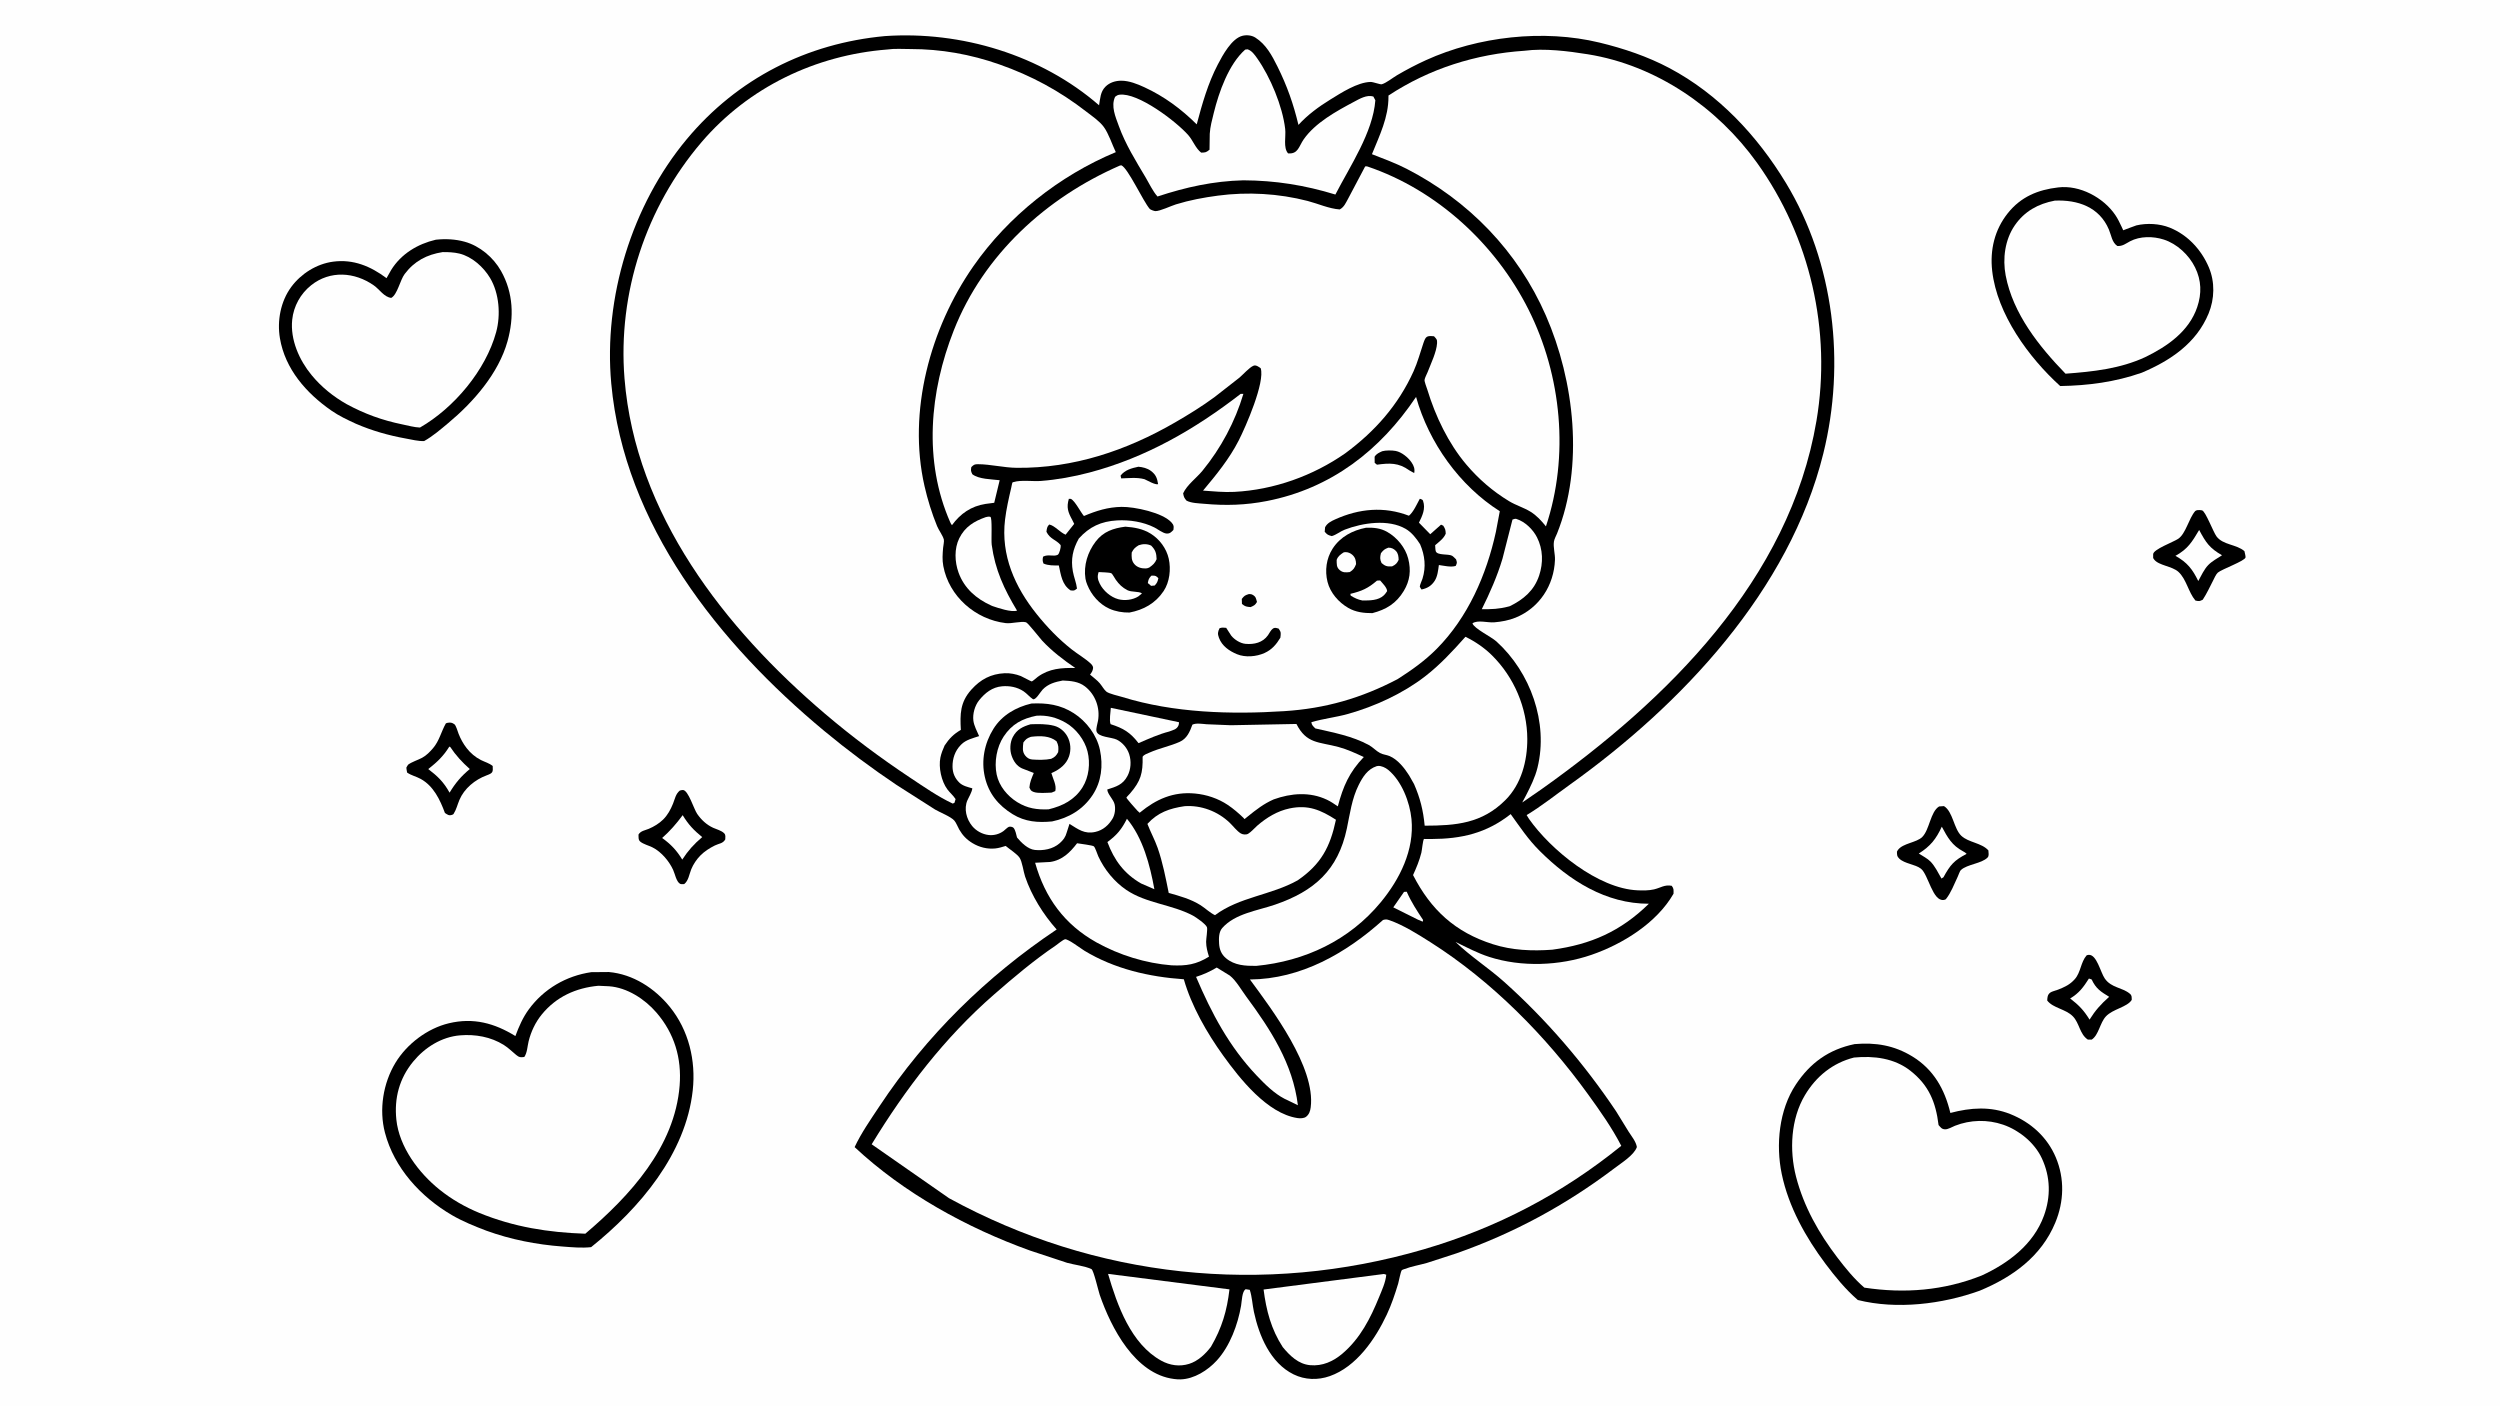 <svg version="1.1" xmlns="http://www.w3.org/2000/svg" style="display: block;" viewBox="0 0 2048 1152" width="1820" height="1024">
<path transform="translate(0,0)" fill="rgb(254,254,254)" d="M -0 -0 L 2048 0 L 2048 1152 L -0 1152 L -0 -0 z"/>
<path transform="translate(0,0)" fill="rgb(0,0,0)" d="M 1709.35 782.5 C 1710.05 782.246 1710.3 782.108 1711.12 782.069 C 1717.7 781.756 1720.7 796.395 1724.26 801.5 C 1729.7 809.3 1738.57 808.641 1744.83 813.957 C 1746.62 815.472 1746.22 816.822 1746.31 819 C 1742.56 824.958 1730.9 826.387 1725.2 832.445 C 1720.25 837.702 1719.31 847.741 1713.54 851.5 L 1710.37 851.5 C 1703.64 847.105 1703.55 838.039 1698.12 832.468 C 1692.16 826.358 1681.93 825.801 1677.08 819.5 C 1677.22 816.953 1677.26 814.813 1679.5 813.044 C 1680.76 812.049 1684.14 811.299 1685.84 810.626 C 1691.41 808.419 1695.61 806.546 1699.65 802.011 C 1704.62 796.444 1704.48 788.095 1709.35 782.5 z"/>
<path transform="translate(0,0)" fill="rgb(254,254,254)" d="M 1711.24 801.5 C 1712 801.667 1712.77 802.003 1713.5 802.263 C 1717.02 809.852 1720.98 812.225 1727.83 816.458 C 1721.18 822.316 1716.41 827.639 1711.76 835.132 C 1707.11 827.509 1702.86 823.171 1695.87 817.794 C 1703.13 813.535 1706.83 808.445 1711.24 801.5 z"/>
<path transform="translate(0,0)" fill="rgb(0,0,0)" d="M 365.226 592.5 C 365.787 592.229 365.991 592.093 366.681 591.978 C 369.097 591.574 370.34 591.806 372.226 593.154 C 373.59 594.13 374.975 599.202 375.661 600.947 C 377.318 605.164 379.453 609.078 382.232 612.669 C 385.384 616.744 389.405 620.174 394.017 622.5 C 397.374 624.193 400.635 624.947 403.629 627.363 C 403.93 632.486 403.775 633.14 398.557 635.068 C 389.161 638.541 380.28 645.783 376.331 655.223 C 374.67 659.192 373.844 663.064 371.5 666.745 C 371.007 667.077 370.866 667.211 370.228 667.413 C 367.623 668.24 366.631 667.209 364.5 665.875 C 360.508 655.052 355.177 643.75 344.604 637.937 C 340.971 635.939 336.948 635.119 333.5 632.74 C 333.353 631.623 332.812 629.56 332.942 628.5 C 332.96 628.357 334.158 626.41 334.288 626.311 C 337.299 624.03 342.364 622.471 345.818 620.626 C 349.286 618.773 352.285 615.663 354.809 612.704 C 359.881 606.759 361.45 599.168 365.226 592.5 z"/>
<path transform="translate(0,0)" fill="rgb(254,254,254)" d="M 368.069 611.5 L 368.821 611.75 C 373.41 618.694 378.654 624.349 384.86 629.849 C 377.683 635.815 373.075 641.294 368.292 649.205 C 363.497 640.547 358.628 635.841 350.836 629.878 C 358.028 624.2 363.195 619.403 368.069 611.5 z"/>
<path transform="translate(0,0)" fill="rgb(0,0,0)" d="M 556.896 647.5 C 557.701 647.279 558.687 646.968 559.525 647.026 C 563.907 647.331 568.387 662.62 571.134 666.599 C 574.51 671.489 578.808 675.517 584.27 678.012 C 587.171 679.337 590.984 680.213 593.231 682.474 C 594.66 683.912 594.143 685.555 594.144 687.5 C 592.094 691.021 589.135 690.718 585.566 692.495 C 581.291 694.624 577.08 697.302 573.721 700.723 C 570.598 703.903 567.943 707.871 566.256 712 C 564.626 715.989 564.03 721.362 560.5 724.103 C 559.426 724.108 557.921 724.378 557.016 723.815 C 553.972 721.922 552.971 715.796 551.415 712.425 C 549.722 708.76 547.351 705.216 544.685 702.188 C 541.823 698.939 538.292 695.872 534.382 693.962 C 531.426 692.519 527.123 691.41 524.609 689.398 C 522.724 687.888 523.174 685.718 523.07 683.5 C 524.889 680.438 528.447 680.111 531.5 678.818 C 535.742 677.022 539.943 674.476 543.236 671.236 C 546.944 667.588 549.404 663.002 551.337 658.211 C 552.917 654.295 553.461 650.289 556.896 647.5 z"/>
<path transform="translate(0,0)" fill="rgb(254,254,254)" d="M 559.255 667.637 C 563.918 675.374 568.328 679.971 575.249 685.619 C 568.446 691.369 563.736 696.619 558.91 704.04 C 554.402 696.575 549.481 691.37 542.419 686.345 C 548.941 680.571 554.099 674.651 559.255 667.637 z"/>
<path transform="translate(0,0)" fill="rgb(0,0,0)" d="M 1798.33 418.5 C 1798.91 418.153 1799.42 417.81 1800.12 417.747 C 1801.07 417.66 1803.1 417.69 1804 417.983 C 1806.85 418.91 1813.11 435.707 1815.78 439.299 C 1821.06 446.396 1832.2 445.719 1838.63 451.355 C 1838.83 452.462 1839.72 455.518 1839.54 456.5 C 1839.02 459.417 1820.14 466.128 1816.86 468.936 C 1815.33 470.247 1813.83 473.771 1812.91 475.573 C 1810.22 480.847 1807.74 486.168 1804.5 491.139 C 1801.74 492.527 1801.55 492.451 1798.5 491.835 C 1792.67 484.982 1791.14 474.308 1784.54 468.3 C 1779.37 463.592 1768.46 463.202 1764.63 458.173 C 1764.18 457.581 1764.2 457.567 1763.87 457 L 1763.87 453.875 C 1763.87 449.899 1780.56 443.855 1784.39 441.248 C 1790.7 436.952 1792.96 424.717 1798.33 418.5 z"/>
<path transform="translate(0,0)" fill="rgb(254,254,254)" d="M 1801.55 434.001 C 1807.13 444.451 1809.99 448.808 1820.28 454.734 C 1816.58 457.172 1812.03 459.591 1808.97 462.765 C 1805.59 466.264 1803.18 471.599 1800.82 475.85 C 1796.05 466.072 1791.69 460.506 1782.1 455.21 C 1792.26 449.65 1795.77 443.76 1801.55 434.001 z"/>
<path transform="translate(0,0)" fill="rgb(0,0,0)" d="M 1588.51 660.5 L 1592.5 660.223 C 1599.9 664.757 1600.48 678.627 1606.7 684.536 C 1612.51 690.068 1623.34 690.284 1628.88 696.5 C 1628.98 698.4 1629.63 700.94 1628.2 702.382 C 1623.25 707.364 1611.6 707.801 1606.37 712.581 C 1605.48 713.397 1604.41 716.698 1603.78 718.018 C 1600.85 724.14 1598.31 731.2 1594.04 736.5 C 1593.39 736.825 1593.19 736.969 1592.38 737.097 C 1583.2 738.548 1579.7 716.274 1573.64 711.504 C 1568.91 707.78 1560.37 707.547 1555.85 703.207 C 1553.83 701.268 1554.08 700.146 1553.98 697.5 C 1554.28 696.931 1554.35 696.749 1554.76 696.178 C 1558.83 690.55 1569.99 690.219 1574.71 685.518 C 1580.75 679.493 1581.31 664.936 1588.51 660.5 z"/>
<path transform="translate(0,0)" fill="rgb(254,254,254)" d="M 1590.72 677.081 C 1595.53 686 1598.95 692.357 1608.24 697.316 C 1609.36 697.916 1610.17 698.398 1611.08 699.325 C 1600.74 704.752 1597.68 708.28 1592.09 718.5 L 1590.45 719.562 C 1587.85 714.96 1585.16 709.502 1581.5 705.691 C 1579.01 703.094 1574.9 701.04 1571.88 699.081 C 1581.48 692.957 1585.99 687.294 1590.72 677.081 z"/>
<path transform="translate(0,0)" fill="rgb(0,0,0)" d="M 1686.12 153.389 C 1703.68 151.247 1723.1 161.651 1732.84 175.983 C 1734.9 179.008 1736.48 182.347 1738.04 185.653 C 1738.23 186.062 1739.3 188.49 1739.35 188.508 C 1739.42 188.531 1749 184.761 1750.12 184.5 C 1758.79 182.466 1769.18 183.017 1777.44 186.334 C 1792.11 192.23 1803.38 204.444 1809.5 218.902 C 1814.56 230.871 1814.21 244.759 1809.28 256.69 C 1799.19 281.109 1777.96 295.268 1754.53 305.192 C 1732.63 312.831 1710.83 315.719 1687.72 316.105 C 1661.92 292.734 1636 257.229 1632 221.787 C 1630.06 204.644 1633.95 188.079 1644.83 174.46 C 1655.53 161.072 1669.44 155.305 1686.12 153.389 z"/>
<path transform="translate(0,0)" fill="rgb(254,254,254)" d="M 1683.26 164.215 C 1701.9 163.388 1719.76 169.316 1727.6 187.898 C 1729.66 192.778 1730.08 198.342 1734.5 201.367 C 1738.82 201.694 1741.36 199.407 1744.99 197.5 C 1753.15 193.22 1763.85 193.317 1772.5 196.082 C 1783.44 199.579 1793.17 208.71 1798.2 218.923 C 1803.45 229.572 1803.73 240.324 1799.94 251.5 C 1793.18 271.399 1775.41 283.643 1757.43 292.387 C 1736.82 301.972 1714.43 304.329 1692.07 305.986 C 1670.41 283.688 1649.02 256.834 1643.05 225.522 C 1640.42 211.751 1642.44 196.269 1650.44 184.581 C 1658.41 172.954 1669.62 166.809 1683.26 164.215 z"/>
<path transform="translate(0,0)" fill="rgb(0,0,0)" d="M 356.956 196.242 C 364.879 195.364 373.009 195.762 380.688 197.884 C 393.069 201.306 404.144 210.709 410.411 221.781 C 420.591 239.765 421.21 259.705 415.785 279.3 C 408.465 305.745 387.808 329.263 367.132 346.5 C 360.832 351.752 354.611 357.14 347.446 361.191 C 342.543 361.349 337.32 359.984 332.5 359.115 C 318.302 356.553 304.846 352.721 291.588 347.007 C 284.58 343.791 277.697 340.55 271.349 336.135 C 250.971 321.962 233.547 302.197 229.312 276.952 C 226.916 262.669 229.866 246.828 238.512 235.033 C 246.556 224.059 259.34 216.025 272.874 214.217 C 289.451 212.003 303.628 217.981 316.649 227.733 L 320.437 221.038 C 328.6 207.815 342.163 199.72 356.956 196.242 z"/>
<path transform="translate(0,0)" fill="rgb(254,254,254)" d="M 362.612 206.377 C 367.013 206.309 372.016 206.541 376.302 207.578 C 386.637 210.079 396.145 218.643 401.479 227.589 C 408.988 240.181 410.286 257.855 406.459 271.918 C 397.965 303.127 371.97 334.053 344.033 350.113 C 339.277 349.907 334.205 348.478 329.539 347.518 C 313.082 344.133 298.671 338.911 283.891 330.892 C 273.008 324.716 263.358 316.935 255.353 307.262 C 245.13 294.908 237.679 278.107 239.369 261.818 C 240.524 250.676 246.164 240.485 254.928 233.508 C 270.348 221.233 290.457 222.617 306.209 233.636 C 311.076 237.04 314.592 243.2 320.5 243.894 C 325.55 241.203 327.742 229.336 331.5 224.331 C 339.493 213.686 349.745 208.404 362.612 206.377 z"/>
<path transform="translate(0,0)" fill="rgb(0,0,0)" d="M 1519.32 855.184 C 1536.56 853.717 1551.62 856.175 1566.5 865.24 C 1583.97 875.883 1593.12 892.178 1597.73 911.588 C 1614.34 907.199 1630.69 906.019 1646.96 912.556 C 1663.64 919.259 1677.12 931.355 1684.15 948.078 C 1691.43 965.399 1690.84 984.216 1683.7 1001.44 C 1672.18 1029.23 1648.69 1046.04 1621.74 1057.22 C 1591.11 1068.26 1553.77 1072.81 1521.92 1064.83 C 1511.91 1056.19 1503.41 1045.78 1495.5 1035.23 C 1479.21 1013.5 1465.18 988.421 1459.6 961.577 C 1454.64 937.725 1457.36 909.114 1471.09 888.4 C 1482.91 870.552 1498.16 859.56 1519.32 855.184 z"/>
<path transform="translate(0,0)" fill="rgb(254,254,254)" d="M 1518.77 866.206 C 1535 864.643 1551.8 866.659 1565 877.024 C 1580.25 889 1585.79 902.909 1588.07 921.5 C 1589.87 923.44 1590.48 924.793 1593.26 924.998 C 1595.75 925.182 1599.19 923.005 1601.5 922.096 C 1614.1 917.143 1628.19 916.81 1641 921.213 C 1654.17 925.742 1666.79 936.069 1672.71 948.821 C 1679.78 964.032 1680.08 980.182 1674.37 995.837 C 1665.81 1019.31 1645.3 1034.66 1623.41 1044.76 C 1592.44 1057.11 1560.22 1059.69 1527.27 1054.69 C 1518.97 1047.58 1511.83 1038.76 1505.21 1030.09 C 1489.94 1010.11 1477.62 988.244 1471.31 963.768 C 1465.75 942.176 1466.99 916.459 1478.62 896.99 C 1487.79 881.621 1501.36 870.617 1518.77 866.206 z"/>
<path transform="translate(0,0)" fill="rgb(0,0,0)" d="M 484.349 796.26 L 498.696 796.14 C 518.576 797.853 536.328 809.459 548.646 824.615 C 564.241 843.805 570.14 868.661 567.502 893.003 C 561.839 945.251 523.863 989.739 484.248 1021.52 C 476.525 1022.37 468.576 1021.6 460.851 1021.02 C 439.637 1019.44 418.444 1015.32 398.458 1008.05 C 388.842 1004.39 379.105 1000.48 370.203 995.284 C 344.692 980.393 322.927 956.736 315.337 927.699 C 310.406 908.836 313.826 887.25 323.923 870.551 C 333.314 855.021 350.137 842.313 367.748 838.109 C 387.795 833.324 405.056 838.009 422.204 848.593 C 425.102 840.838 428.266 833.462 433.186 826.74 C 445.493 809.926 463.832 799.275 484.349 796.26 z"/>
<path transform="translate(0,0)" fill="rgb(254,254,254)" d="M 490.167 807.402 L 498.938 807.808 C 513.738 808.863 528.196 818.284 537.704 829.302 C 552.516 846.465 558.532 866.714 556.755 889.188 C 552.784 939.417 516.136 979.415 479.474 1010.52 C 449.162 1009.51 420.929 1005.03 392.751 993.52 C 380.916 988.619 370.092 982.437 360.081 974.407 C 342.979 960.69 327.034 939.454 324.693 917.061 C 322.852 899.455 327.163 883.258 338.466 869.526 C 348.012 857.929 361.669 849.278 376.868 848.015 C 389.304 846.982 402.076 849.202 412.755 855.907 C 416.536 858.28 419.484 861.332 422.916 864.117 C 425.526 866.235 426.27 866.085 429.5 865.745 C 431.906 862.34 432.036 856.993 433.033 852.93 C 434.987 844.975 438.631 837.279 443.822 830.919 C 455.701 816.368 471.757 809.152 490.167 807.402 z"/>
<path transform="translate(0,0)" fill="rgb(0,0,0)" d="M 725.065 29.412 C 787.366 25.153 852.856 44.836 900.35 86.105 C 901.354 80.529 901.345 75.114 905.612 70.842 C 909.018 67.433 913.843 65.959 918.569 65.976 C 925.054 66 931.61 68.631 937.419 71.302 C 953.679 78.779 967.722 89.197 980.356 101.739 C 984.809 84.916 989.546 68.192 997.631 52.681 C 1001.58 45.098 1009.01 31.303 1017.89 29.164 C 1021.3 28.342 1025.38 28.75 1028.37 30.641 C 1037.15 36.211 1042 45.298 1046.49 54.339 C 1054.36 70.157 1059.59 84.997 1063.69 102.184 C 1071.21 93.912 1080.42 87.183 1089.92 81.336 C 1098.79 75.872 1112.02 67.257 1122.71 66.991 C 1124.98 66.935 1130.68 69.241 1131.97 68.883 C 1135.56 67.894 1141.08 63.452 1144.47 61.471 C 1152.14 56.982 1159.99 52.85 1168.08 49.168 C 1210.8 29.729 1264.47 23.651 1310.27 34.736 C 1330.02 39.516 1349.64 46.108 1367.63 55.656 C 1407.83 76.992 1439.64 111.117 1463.02 149.724 C 1502.7 215.226 1511.91 297.505 1493.7 371.236 C 1465.96 483.587 1377.56 577.273 1285.73 642.882 C 1274.16 651.153 1262.79 660.24 1250.62 667.579 L 1252.55 670.706 C 1270.34 696.033 1309.15 727.845 1341.53 729.202 C 1345.84 729.383 1350.76 729.433 1354.97 728.438 C 1360.61 727.105 1363.52 724.403 1369.49 725.5 C 1371.34 727.947 1370.98 729.032 1370.95 732 C 1357.14 755.999 1329.35 773.205 1303.8 782.04 C 1277.62 791.087 1246.48 792.285 1220.01 783.773 C 1210.35 780.669 1201.47 775.902 1192.37 771.493 C 1204.52 783.283 1219.52 792.851 1232.23 804.226 C 1266.96 835.29 1297.88 871.486 1323.83 910.123 L 1334.19 926.951 C 1336.62 930.762 1340.18 934.992 1340.93 939.5 C 1338.63 946.244 1328.04 952.648 1322.39 957.019 C 1282.61 987.063 1240.21 1010.05 1193.18 1026.58 L 1168.79 1034.5 C 1162.8 1036.17 1156.16 1037.32 1150.39 1039.51 C 1150.16 1039.6 1148.56 1040.13 1148.41 1040.32 C 1147.26 1041.83 1146.09 1049.04 1145.41 1051.29 C 1142.78 1059.97 1139.91 1068.6 1136.05 1076.81 C 1126.58 1096.95 1111.16 1119.53 1089.3 1127.2 C 1079.58 1130.61 1068.99 1130.31 1059.7 1125.74 C 1040.68 1116.38 1031.44 1094.17 1027.23 1074.63 C 1025.94 1068.65 1025.72 1062.3 1023.81 1056.5 L 1020.5 1055.98 C 1017.44 1057.51 1017.32 1065.83 1016.7 1069.44 C 1014.06 1084.94 1007.57 1102.6 996.794 1114.39 C 989.457 1122.42 978.292 1129.55 967.097 1129.85 C 965.325 1129.9 963.545 1129.75 961.788 1129.53 C 929.81 1125.53 910.245 1087.75 900.872 1060.52 C 899.809 1057.43 895.895 1040.38 894.142 1039.53 C 888.831 1036.93 880.082 1036.03 874.171 1034.36 L 843.871 1024.34 C 792.186 1005.79 740.393 977.259 700.105 939.569 C 705.61 927.829 713.363 916.808 720.516 906.003 C 758.732 848.277 808.158 799.758 865.618 761.295 C 854.622 748.953 845.073 733.656 839.768 717.952 C 838.411 713.932 837.409 705.775 835.257 702.536 C 833.176 699.404 826.912 695.45 823.857 692.856 C 821.086 693.71 818.219 694.615 815.326 694.911 C 808.811 695.577 802.284 693.958 796.7 690.573 C 791.847 687.63 788.589 684.232 785.771 679.347 C 784.587 677.295 783.275 673.741 781.764 672.059 C 778.769 668.724 770.073 665.42 766 663.018 L 734.444 642.88 C 713.981 629.14 694.291 614.477 675.322 598.732 C 588.907 527.009 511.357 429.586 500.747 314.099 C 494.295 243.863 517.495 167.952 562.623 113.843 C 604.057 64.163 661.018 35.285 725.065 29.412 z"/>
<path transform="translate(0,0)" fill="rgb(254,254,254)" d="M 1150.18 730.5 L 1152.38 730.351 C 1156.02 738.713 1160.76 745.913 1165.79 753.5 L 1165.5 754.891 L 1161.58 753.251 L 1141.38 743.164 L 1150.18 730.5 z"/>
<path transform="translate(0,0)" fill="rgb(254,254,254)" d="M 909.988 579.708 L 965.818 591.5 C 965.779 592.273 965.786 593.166 965.5 593.905 C 964.11 597.5 961.037 597.835 957.755 599.132 C 949.145 601.353 940.829 605.13 932.688 608.644 C 925.828 599.76 920.194 596.428 909.804 593.098 C 908.555 590.108 909.814 583.112 909.988 579.708 z"/>
<path transform="translate(0,0)" fill="rgb(254,254,254)" d="M 923.191 670.589 C 936.331 686.388 942.054 708.499 945.667 728.321 L 934.8 723.608 C 920.84 715.593 912.756 704.496 907.188 689.673 C 914.986 683.899 918.854 679.26 923.191 670.589 z"/>
<path transform="translate(0,0)" fill="rgb(254,254,254)" d="M 807.53 423.5 C 808.89 423.179 809.886 422.897 811.27 423.241 C 813.048 423.683 811.885 442.305 812.405 446.135 C 815.202 466.729 822.54 482.419 833.161 500.089 C 828.33 501.574 817.961 498.002 813.179 496.401 L 812.069 495.943 C 799.785 490.395 789.911 481.865 785.23 468.886 C 782.081 460.154 781.638 449.287 785.822 440.832 C 790.472 431.437 797.934 426.87 807.53 423.5 z"/>
<path transform="translate(0,0)" fill="rgb(254,254,254)" d="M 1239.02 425.5 C 1240.02 425.209 1241.15 424.63 1242.16 424.944 C 1249.28 427.169 1255.78 433.499 1259.11 440.059 C 1264.1 449.869 1264.31 461.016 1260.86 471.359 C 1256.77 483.617 1248.09 490.919 1236.85 496.44 L 1235.78 496.732 C 1228.02 498.77 1221.9 499.022 1213.89 498.89 C 1220.49 485.63 1226.62 471.7 1230.85 457.492 L 1239.02 425.5 z"/>
<path transform="translate(0,0)" fill="rgb(254,254,254)" d="M 996.75 792.473 L 1007.45 799.046 C 1012.55 803.045 1016.95 810.886 1020.86 816.176 C 1040.87 843.237 1059.11 871.25 1063.23 905.271 L 1052.23 899.949 C 1043.75 895.589 1036.05 887.893 1029.54 881.034 C 1006.95 857.244 992.597 830.059 979.808 800.116 C 985.998 798.141 991.163 795.788 996.75 792.473 z"/>
<path transform="translate(0,0)" fill="rgb(254,254,254)" d="M 907.719 1043.42 L 1007.18 1056.11 C 1005.14 1073.7 1000.99 1087.64 992.082 1103.01 C 987.642 1108.99 981.373 1114.88 974.128 1117.14 C 966.358 1119.57 958.427 1118.43 951.36 1114.56 C 926.451 1100.93 915.182 1068.98 907.719 1043.42 z"/>
<path transform="translate(0,0)" fill="rgb(254,254,254)" d="M 1133.73 1043.5 L 1135.63 1044.1 C 1135.07 1050.37 1132.1 1056.68 1129.75 1062.45 C 1122.63 1079.89 1114.36 1096.22 1099.77 1108.69 C 1092.22 1115.14 1083.3 1119.15 1073.24 1118.21 C 1063.58 1117.31 1056.69 1110.48 1050.82 1103.4 C 1041.32 1088.76 1037.32 1073.4 1035.13 1056.24 L 1133.73 1043.5 z"/>
<path transform="translate(0,0)" fill="rgb(254,254,254)" d="M 882.353 690.654 C 884.448 691.046 895.156 692.28 896.142 693.23 C 897.277 694.323 898.952 699.714 899.745 701.423 C 904.746 712.204 912.769 722.143 922.645 728.858 C 938.939 739.937 960.015 740.747 977.302 749.953 C 979.614 751.184 987.795 756.836 988.734 759.406 C 989.384 761.184 988.036 768.995 988.054 771.403 C 988.086 775.695 989.121 779.486 990.401 783.554 C 979.909 790.045 971.823 791.194 959.761 790.659 C 938.547 788.98 916.899 782.268 898.324 771.923 C 872.008 757.265 856.087 735.346 847.97 706.633 L 860.307 705.979 C 870.208 704.56 876.578 698.179 882.353 690.654 z"/>
<path transform="translate(0,0)" fill="rgb(254,254,254)" d="M 970.359 660.287 C 983.945 659.298 997.622 664.482 1007.43 673.912 C 1010.17 676.551 1013.28 680.691 1016.49 682.625 C 1018.08 683.581 1020.85 683.838 1022.5 682.872 C 1024.98 681.418 1027.75 678.127 1030 676.186 C 1037.69 669.555 1046.43 664.22 1056.46 662.116 C 1071.7 658.921 1081.97 663.405 1094.4 671.391 C 1089.66 693.847 1082.12 707.915 1063.05 721.034 C 1041.18 733.261 1015.33 734.592 995.328 749.575 C 991.105 747.589 987.491 743.929 983.523 741.413 C 975.564 736.366 966.386 733.883 957.412 731.333 C 954.919 718.959 952.508 706.329 948.321 694.392 C 945.982 687.725 942.486 681.428 939.958 674.79 C 948.506 665.37 958.16 662.121 970.359 660.287 z"/>
<path transform="translate(0,0)" fill="rgb(254,254,254)" d="M 976.814 593.5 C 979.907 591.985 985.051 592.898 988.457 593.163 L 1008.26 593.972 L 1062.04 592.931 C 1070.29 609.309 1080.46 607.503 1096.43 611.777 C 1103.66 613.713 1110.44 616.893 1117.23 620.012 C 1105.31 632.437 1100.32 643.958 1095.94 660.433 C 1093.07 658.469 1090.18 656.484 1087.03 654.995 C 1072.99 648.343 1057.64 649.605 1043.42 654.714 C 1035.22 658.304 1029.01 663.184 1022.09 668.778 C 1021.88 668.95 1019.72 670.794 1019.61 670.793 C 1019.19 670.787 1019.02 670.212 1018.72 669.924 C 1014.75 666.098 1010.41 662.35 1005.82 659.273 C 997.859 653.926 988.359 650.777 978.849 649.902 C 961.088 648.268 947.104 654.529 933.592 665.681 L 931.636 663.855 C 930.816 663.067 922.653 653.793 922.747 653.259 C 922.807 652.913 925.307 650.366 925.692 649.92 C 934.601 639.613 936.313 633.166 936.033 619.773 C 937.314 617.915 939.811 617.22 941.868 616.304 C 949.798 612.772 958.451 611.124 966.296 607.632 C 972.339 604.943 974.699 599.362 976.814 593.5 z"/>
<path transform="translate(0,0)" fill="rgb(254,254,254)" d="M 1127.79 627.5 L 1128.83 627.336 C 1131.54 627.043 1135 628.743 1137.07 630.423 C 1148.22 639.481 1154.94 656.988 1156.29 670.872 C 1158.74 696.082 1146.73 720.069 1131.12 738.982 C 1105.4 770.159 1068.91 787.309 1029.11 791.114 C 1020.29 791.172 1011.38 790.818 1004.28 784.79 C 1000.53 781.604 998.98 777.669 998.678 772.822 C 998.422 768.717 998.382 763.367 1001.24 760.119 C 1011.72 748.217 1030.08 745.905 1044.5 740.951 C 1076.54 729.946 1096.15 712.767 1103.34 678.574 C 1105.89 666.419 1107.41 654.206 1113.02 642.953 C 1116.37 636.252 1120.34 629.931 1127.79 627.5 z"/>
<path transform="translate(0,0)" fill="rgb(254,254,254)" d="M 1237.55 666.785 C 1245.4 677.645 1251.71 687.352 1261.38 696.99 C 1285.73 721.243 1315.54 740.276 1350.76 740.205 C 1327.74 762.738 1303.28 773.597 1271.62 777.853 C 1255.14 779.066 1238.76 778.41 1222.94 773.357 C 1192.04 763.489 1172.22 745.244 1157.57 716.72 C 1160.32 710.734 1162.81 704.729 1164.4 698.318 C 1164.89 696.351 1165.59 688.278 1166.51 687.13 C 1166.62 686.998 1166.85 687.138 1167.02 687.141 L 1172.46 687.181 C 1197.35 687.099 1217.67 682.426 1237.55 666.785 z"/>
<path transform="translate(0,0)" fill="rgb(254,254,254)" d="M 1020.05 40.5 L 1021.98 40.253 C 1025.5 41.342 1027.85 44.757 1029.9 47.665 C 1040.66 62.918 1050.63 86.846 1052.82 105.448 C 1053.56 111.743 1051.07 120.808 1055.18 125.5 C 1063.46 126.263 1064.01 119.691 1067.99 113.998 C 1077.51 100.393 1094.7 90.975 1109.06 83.329 C 1113.81 80.801 1119.66 77.281 1125.04 78.921 L 1126.68 82 C 1124.74 108.367 1105.83 136.101 1093.95 159.23 C 1068.83 151.536 1044.81 147.701 1018.54 147.568 C 993.954 148.199 971.512 153.148 948.213 160.841 C 944.378 156.518 941.562 150.388 938.594 145.388 C 930.521 131.789 921.958 118.081 916.563 103.145 C 913.834 95.591 909.9 86.822 913.5 79.144 C 914.554 78.28 915.577 77.656 916.957 77.465 C 932.114 75.369 963.617 99.393 973.43 110.549 C 977.345 115 979.336 121.259 984 124.903 C 987.666 124.772 987.984 124.773 990.835 122.5 L 991.032 109.384 C 991.355 103.741 992.949 97.947 994.297 92.469 C 998.539 75.237 1006.53 52.485 1020.05 40.5 z"/>
<path transform="translate(0,0)" fill="rgb(254,254,254)" d="M 1200.49 521.511 C 1208.34 525.304 1215.96 530.519 1222.17 536.651 C 1240.34 554.594 1251.07 579.732 1251.16 605.211 C 1251.23 623.146 1246.31 642.191 1233.25 655.247 C 1214 674.482 1192.81 676.208 1167.09 676.264 C 1165.9 663.725 1163.43 653.696 1158.39 642.173 L 1154.34 635.065 C 1150.49 628.988 1145 621.991 1138.2 619.182 C 1135.72 618.16 1132.88 618.015 1130.5 616.738 C 1127.22 614.977 1124.67 611.988 1121.36 610.19 C 1107.7 602.772 1092.43 600.024 1077.5 596.576 C 1075.78 594.778 1074.65 594.08 1074.25 591.5 C 1084.03 588.552 1094.41 587.495 1104.31 584.709 C 1126.29 578.527 1149.07 568.08 1167.2 554.118 C 1179.6 544.562 1190.14 533.178 1200.49 521.511 z"/>
<path transform="translate(0,0)" fill="rgb(254,254,254)" d="M 870.581 557.344 C 877.019 557.615 883.521 558.069 888.832 562.187 C 897.326 568.776 901.3 579.719 899.515 590.202 C 899.132 592.453 897.76 596.66 898.227 598.793 C 899.339 603.88 910.658 603.671 914.893 605.778 C 919.56 608.1 923.443 612.698 925.021 617.661 C 926.863 623.455 926.481 630.109 923.639 635.508 C 919.804 642.794 914.335 644.28 907.063 646.621 C 907.284 650.5 912.088 654.628 913.072 658.679 C 913.956 662.315 913.348 667.207 911.435 670.429 C 908.222 675.842 903.582 679.95 897.33 681.358 C 888.404 683.367 883.334 679.238 876.114 674.781 L 873.908 681.675 C 872.826 685.648 871.071 688.047 867.932 690.748 C 862.436 695.477 854.854 696.835 847.781 696.139 C 842.034 695.573 836.628 690.107 833.146 685.948 C 832.486 683.555 831.92 680.039 830.363 678.098 C 829.673 677.237 827.62 676.839 826.5 677.181 C 825.444 677.503 823.112 679.885 822.097 680.633 C 818.615 683.198 814.179 684.402 809.841 683.891 C 804.698 683.285 799.619 680.5 796.345 676.49 C 791.69 670.789 789.489 662.382 792.496 655.463 C 793.81 652.441 796.159 648.902 796.532 645.657 C 793.05 644.679 788.675 643.66 786.016 641.096 C 782.209 637.426 780.387 633.177 780.315 627.895 C 780.225 621.282 782.381 614.927 787.04 610.187 L 787.5 609.726 C 791.27 605.881 797.094 604.546 802.089 602.883 C 800.422 599.014 797.947 594.462 797.399 590.251 C 796.671 584.658 798.579 577.888 802.107 573.5 C 806.969 567.452 812.891 562.787 820.82 562.079 C 826.986 561.528 833.268 562.682 838.5 566.162 C 841.233 567.979 843.383 570.775 846.066 572.543 C 848.183 573.939 852.297 566.681 854.125 564.771 C 858.64 560.052 864.363 558.502 870.581 557.344 z"/>
<path transform="translate(0,0)" fill="rgb(0,0,0)" d="M 844.93 576.181 C 857.637 575.606 868.531 577.067 879.547 584.054 C 889.991 590.678 898.518 602.098 901.071 614.184 C 903.77 626.956 902.347 640.158 895.041 651.196 C 887.232 662.996 875.585 669.936 861.865 672.779 C 850.34 673.9 839.713 673.106 829.593 666.861 C 817.881 659.633 809.953 650.044 806.801 636.404 C 803.677 622.884 806.483 608.657 813.823 596.919 C 820.837 585.703 832.286 579.166 844.93 576.181 z"/>
<path transform="translate(0,0)" fill="rgb(254,254,254)" d="M 849.096 586.176 C 857.815 585.621 865.505 587.575 873.065 591.93 C 881.494 596.784 888.555 606.004 890.906 615.449 C 893.294 625.04 892.083 636.365 886.802 644.826 C 880.342 655.175 870.467 660.102 859.027 662.871 C 849.503 663.267 841.616 662.104 833.359 657.003 C 825.348 652.054 818.47 643.842 816.486 634.449 C 814.32 624.198 816.479 611.853 822.22 603.18 C 828.981 592.967 837.433 588.549 849.096 586.176 z"/>
<path transform="translate(0,0)" fill="rgb(0,0,0)" d="M 844.273 593.179 C 850.674 592.968 857.293 592.797 863.545 594.427 C 868.12 595.62 872.1 598.975 874.355 603.09 C 877.097 608.094 877.598 614.102 875.744 619.5 C 873.546 625.896 868.292 630.02 862.331 632.729 L 861.283 633.185 C 862.571 637.881 865.68 643.016 864.5 647.899 L 861.5 649.162 C 857.587 649.29 850.201 649.975 846.678 648.594 C 844.358 647.684 844.319 647.134 843.291 645 C 843.595 640.67 845.223 637.038 846.873 633.071 L 837.139 629.292 C 832.757 627.226 830.28 623.406 828.727 618.946 C 827.09 614.243 827.363 608.044 829.7 603.617 C 832.966 597.429 837.799 595.064 844.273 593.179 z"/>
<path transform="translate(0,0)" fill="rgb(254,254,254)" d="M 844.388 603.5 L 845.347 603.362 C 852.311 602.603 859.957 602.572 865.5 607.094 C 867.205 610.441 867.224 612.371 866.86 616 C 865.22 618.977 864.212 620.048 861.085 621.5 C 856.311 622.504 850.358 622.417 845.5 622.036 C 843.106 621.848 841.279 620.62 839.807 618.754 C 837.231 615.488 837.944 611.95 838.343 608.1 C 840.445 605.369 841.017 604.759 844.388 603.5 z"/>
<path transform="translate(0,0)" fill="rgb(254,254,254)" d="M 1016.4 322.5 L 1018.59 322.5 C 1011.73 345.396 1000.22 366.99 985.069 385.481 C 980.182 391.447 972.38 397.026 969.218 404 C 969.8 407.016 970.024 407.654 972 409.987 C 976.033 412.096 981.992 412.163 986.479 412.573 C 1004.06 414.181 1020.46 413.697 1037.84 410.294 C 1090.4 400.004 1130.64 368.845 1160.04 325.011 C 1170.52 362.517 1195.71 397.808 1228.63 418.65 L 1225.44 435.549 C 1217.76 470.703 1202.55 505.58 1176.93 531.42 C 1167.23 541.203 1156.47 548.817 1144.91 556.204 C 1115.08 571.832 1085.79 580.272 1052.04 582.435 C 1008.37 585.233 961.502 583.899 919.458 570.868 C 916.488 569.948 908.511 568.23 906.308 566.411 C 904.414 564.847 902.568 561.495 900.876 559.535 C 898.631 556.934 895.547 554.772 892.955 552.5 C 894.368 550.655 895.205 549.402 895.468 547.051 C 895.601 545.864 894.413 544.291 893.561 543.5 C 888.935 539.205 882.934 535.79 877.931 531.846 C 867.146 523.343 857.816 513.623 849.236 502.926 C 831.342 480.617 819.813 454.731 823.33 425.562 C 824.376 416.892 826.368 408.11 828.356 399.609 C 828.513 398.939 829.169 395.34 829.434 395.094 C 829.692 394.854 830.099 394.859 830.435 394.752 C 836.365 392.877 846.224 394.355 852.688 393.86 C 865.932 392.845 879.664 390.343 892.5 386.95 C 938.705 374.739 978.833 351.544 1016.4 322.5 z"/>
<path transform="translate(0,0)" fill="rgb(0,0,0)" d="M 1023.14 486.5 C 1024.41 486.536 1025.18 486.558 1026.3 487.207 C 1028.96 488.744 1028.9 490.252 1029.72 493 C 1028.06 495.707 1027.43 495.849 1024.5 497.199 C 1021.1 496.858 1020.16 496.877 1017.41 494.626 L 1017.27 490.5 C 1019.43 487.776 1019.83 487.576 1023.14 486.5 z"/>
<path transform="translate(0,0)" fill="rgb(0,0,0)" d="M 932.558 382.208 C 936.095 382.507 939.879 383.432 942.761 385.576 C 946.908 388.662 947.938 391.566 948.731 396.5 C 946.334 397.235 940.106 393.56 937.556 392.416 C 931.177 390.719 925.012 391.603 918.5 391.761 L 917.969 389.5 C 921.484 384.839 927.108 383.361 932.558 382.208 z"/>
<path transform="translate(0,0)" fill="rgb(0,0,0)" d="M 1132.32 369.5 C 1135.12 368.684 1140.42 368.72 1143.36 369.28 C 1148.23 370.208 1153.58 374.622 1156.31 378.613 C 1158.26 381.465 1159.19 384.039 1158.5 387.403 L 1154.48 385.155 C 1145.66 378.752 1138.22 379.157 1128.01 380.534 L 1126.14 379 L 1126.08 374 C 1127.7 371.476 1129.71 370.726 1132.32 369.5 z"/>
<path transform="translate(0,0)" fill="rgb(0,0,0)" d="M 999.06 514.5 C 1001 513.794 1002.47 513.971 1004.5 514.18 L 1008.62 520.574 C 1011.27 523.89 1016.08 526.922 1020.32 527.299 C 1027.41 527.929 1034.42 526.333 1038.72 520.248 C 1039.89 518.59 1041.07 515.978 1042.75 514.835 C 1044.49 513.652 1045.68 514.375 1047.5 514.839 C 1049.68 517.93 1049.26 518.674 1048.88 522.279 C 1045.54 527.807 1041.9 532.092 1035.88 534.812 C 1029.24 537.819 1020.18 538.602 1013.38 535.798 C 1007.08 533.205 1001.04 529.058 998.578 522.38 C 997.363 519.082 997.549 517.584 999.06 514.5 z"/>
<path transform="translate(0,0)" fill="rgb(0,0,0)" d="M 1163.07 408.5 L 1163.63 408.581 C 1164.55 408.898 1165.42 409.159 1165.74 410.096 C 1168 416.559 1165.22 422.315 1162.4 428.027 L 1171.66 437.501 L 1180.5 429.662 L 1182.31 430.5 C 1184 433.201 1184.2 433.854 1184.34 437.033 C 1182.79 440.966 1178.8 443.777 1175.68 446.5 C 1175.82 447.839 1175.77 450.296 1176.21 451.5 C 1177.49 454.993 1186.37 453.444 1189.5 455.115 C 1190.51 455.655 1191.91 457.259 1192.8 458.056 C 1193.67 460.87 1193.78 460.852 1192.5 463.479 C 1188.5 464.724 1182.85 463.278 1178.72 462.733 C 1178.13 466.98 1177.69 471.887 1175.34 475.591 C 1172.69 479.758 1169.24 481.79 1164.5 482.781 C 1164.28 482.421 1163.1 480.785 1163.1 480.5 C 1163.1 478.995 1164.82 475.49 1165.31 473.908 C 1168.32 464.242 1167.26 454.899 1163.35 445.707 C 1160.35 440.979 1156.41 435.929 1151.5 433.093 C 1137.36 424.928 1116.31 428.11 1101.64 433.746 C 1097.9 435.185 1094.84 437.934 1091 439.028 C 1087.81 438.161 1087.39 437.958 1085.2 435.5 L 1085.5 431.826 C 1087.17 428.456 1090.54 426.796 1093.83 425.311 C 1113.48 416.452 1133.94 414.564 1154.19 422.342 C 1157.85 419.445 1160.79 412.671 1163.07 408.5 z"/>
<path transform="translate(0,0)" fill="rgb(0,0,0)" d="M 875.589 408.5 L 877.272 408.52 C 880.69 410.275 885.118 419.245 887.95 422.579 C 898.161 418.273 907.556 415.282 918.797 415.098 C 929.216 414.928 952.745 419.755 959.902 428.104 C 961.822 430.343 961.582 431.29 961.25 434 C 959.391 435.844 958.381 437.145 955.5 436.919 C 952.723 436.702 948.19 433.218 945.661 431.945 C 936.503 427.337 925.297 425.595 915.146 426.174 C 902.03 426.922 892.433 431.373 883.737 441.066 C 878.858 449.824 877.106 457.86 878.88 467.908 C 879.727 472.707 881.685 477.109 882.278 482 C 879.925 483.867 879.99 483.806 876.994 483.5 C 869.953 478.887 869.092 470.729 867.397 463.1 C 863.092 463.056 858.844 463.276 854.826 461.5 C 853.955 459.286 854.018 458.168 854.5 455.857 C 858.905 453.607 862.89 456.084 866.468 454.373 C 867.364 453.945 867.989 451.686 868.332 450.718 C 868.603 449.954 869.265 446.854 868.749 446.243 C 865.085 441.906 860.21 441.572 857.244 435.5 C 857.565 432.95 857.643 431.404 859.5 429.535 C 863.897 430.328 868.072 435.789 872.928 437.884 L 879.993 429.024 L 878.33 425.663 C 874.852 419.346 873.556 415.524 875.589 408.5 z"/>
<path transform="translate(0,0)" fill="rgb(0,0,0)" d="M 1119.01 432.186 C 1125.31 431.968 1130.91 432.461 1136.49 435.651 C 1144.54 440.255 1151.34 448.527 1153.62 457.56 C 1156.03 467.085 1155.07 475.475 1149.99 483.934 C 1143.85 494.167 1135.54 499.203 1124.25 502.14 C 1117.32 502.16 1110.62 501.399 1104.5 497.863 C 1096.59 493.292 1089.75 485.49 1087.5 476.521 C 1085.21 467.364 1086.49 457.348 1091.69 449.304 C 1097.97 439.57 1108.01 434.346 1119.01 432.186 z"/>
<path transform="translate(0,0)" fill="rgb(254,254,254)" d="M 1137.34 448.5 C 1139.86 448.501 1141.71 449.32 1143.5 451.172 C 1145.46 453.209 1145.68 455.821 1145.77 458.5 C 1144.4 461.353 1143.35 462.405 1140.5 463.791 L 1139.94 463.85 C 1136.13 464.068 1134.63 463.544 1131.77 461.097 C 1130.29 457.924 1130.5 456.264 1131.27 453.027 C 1133.39 450.419 1134.06 449.742 1137.34 448.5 z"/>
<path transform="translate(0,0)" fill="rgb(254,254,254)" d="M 1100.49 452.5 C 1101.23 452.257 1101.23 452.212 1102.14 452.174 C 1104.19 452.087 1106.31 453.002 1107.82 454.343 C 1110.23 456.487 1110.82 458.899 1110.89 462 C 1109.59 465.28 1108.78 466.555 1105.75 468.5 C 1102.56 468.826 1100.16 469.145 1097.5 466.886 C 1094.68 464.488 1095.07 461.791 1095 458.5 C 1096.09 455.475 1097.99 454.276 1100.49 452.5 z"/>
<path transform="translate(0,0)" fill="rgb(254,254,254)" d="M 1128.03 475.5 L 1130.61 475.377 C 1132.53 477.668 1136.18 481.093 1136.34 484.106 C 1135.57 485.286 1134.74 486.517 1133.71 487.5 C 1129.11 491.907 1122.03 491.747 1116.13 491.792 C 1112.37 491.061 1109.76 489.803 1106.5 487.812 L 1106.21 486.345 C 1115.57 484.104 1120.69 481.848 1128.03 475.5 z"/>
<path transform="translate(0,0)" fill="rgb(0,0,0)" d="M 921.862 431.315 C 929.238 431.829 936.231 433.063 942.621 437.02 C 949.919 441.54 955.598 449.199 957.447 457.593 C 959.337 466.176 958.172 476.727 953.192 484.14 C 946.482 494.128 936.84 499.458 925.264 501.658 C 919.599 501.746 913.881 500.806 908.699 498.457 C 900.515 494.747 894.032 487.238 890.732 479 C 890.066 477.336 889.48 475.72 889.207 473.938 C 887.539 463.049 891.019 452.05 897.652 443.405 C 903.878 435.29 912.104 432.556 921.862 431.315 z"/>
<path transform="translate(0,0)" fill="rgb(254,254,254)" d="M 943.128 471.5 L 943.853 471.412 C 946.569 471.345 947.132 471.687 948.931 473.5 C 948.263 476.519 947.994 477.185 945.964 479.5 L 942.992 479.788 L 940.289 477.5 C 940.86 474.407 941.062 473.856 943.128 471.5 z"/>
<path transform="translate(0,0)" fill="rgb(254,254,254)" d="M 932.855 446.5 C 936.234 445.324 939.823 445.295 943.054 446.822 C 946.585 450.413 947.325 452.987 947.5 457.935 C 946.066 461.359 944.432 462.667 941.5 464.764 C 940.493 465.182 939.79 465.49 938.684 465.529 C 935.149 465.655 931.513 464.67 929.207 461.904 C 926.787 459.001 926.956 456.047 927.096 452.5 C 928.622 449.386 929.984 448.267 932.855 446.5 z"/>
<path transform="translate(0,0)" fill="rgb(254,254,254)" d="M 900.011 468.5 C 902.261 468.727 908.874 468.629 910.561 469.565 C 911.17 469.903 913.47 473.978 914.074 474.823 C 916.726 478.535 919.335 481.103 923.38 483.248 C 927.054 485.196 933.001 484.035 935.5 486.012 L 932.5 488.455 C 927.909 491.334 921.314 492.12 916.096 490.722 C 909.889 489.06 903.779 483.79 900.961 478.084 C 899.23 474.577 898.728 472.149 900.011 468.5 z"/>
<path transform="translate(0,0)" fill="rgb(254,254,254)" d="M 917.383 135.5 L 918.569 135.27 C 923.863 137.222 936.425 164.753 941.882 171.017 C 942.46 171.681 945.509 172.791 946.5 172.81 C 950.254 172.881 959.354 168.504 963.284 167.295 C 974.718 163.776 985.863 161.703 997.692 160.127 C 1021.93 156.898 1047.54 158.339 1071.21 164.48 C 1079.79 166.707 1088.68 170.815 1097.5 171.437 C 1101.1 169.535 1102.43 166.083 1104.34 162.694 L 1118.33 136.208 C 1119.05 136.064 1119.59 136.038 1120.3 136.278 C 1177.31 155.586 1225.38 200.067 1252.18 253.501 C 1279.33 307.611 1285.65 373.561 1266.43 431.064 C 1262.72 426.45 1258.8 422.113 1253.69 418.996 C 1248.09 415.584 1241.78 413.793 1236.12 410.348 C 1222.79 402.24 1211.26 392.295 1201.18 380.373 C 1186.49 363.002 1175.88 340.787 1169.3 319.139 C 1168.8 317.507 1166.8 312.485 1166.99 311.076 C 1167.24 309.261 1168.81 306.5 1169.5 304.71 C 1172.16 297.767 1176.79 288.387 1177.25 280.976 C 1177.44 277.9 1176.73 277.536 1174.75 275.333 C 1168.83 274.821 1168.01 275.184 1166.03 281 C 1163.41 288.691 1161.35 296.603 1157.99 304.028 C 1145.45 331.728 1126.4 353.222 1102.04 371.205 C 1075.59 389.678 1043.51 401.156 1011.2 402.808 C 1002.69 403.242 994.023 402.377 985.532 401.771 C 996.379 388.818 1007.04 375.807 1014.76 360.683 C 1020.52 349.392 1036.45 312.983 1032.76 301.5 C 1031.15 300.387 1028.94 298.585 1026.77 299.5 C 1023.45 300.903 1018.25 306.752 1015.36 309.212 L 994.84 325.239 C 984.62 332.766 973.714 339.484 962.737 345.842 C 922.794 368.975 879.513 383.535 832.994 383.099 C 822.242 382.998 811.607 380.18 801.11 380.132 C 798.188 380.119 797.69 380.614 795.7 382.5 C 795.233 385.348 795.297 385.692 796.5 388.319 C 801.765 392.498 812.383 392.435 818.934 393.253 L 814.472 411.737 L 807.302 412.678 C 795.545 414.52 786.736 420.643 779.858 430.083 C 779.224 429.343 778.862 428.705 778.468 427.81 C 756.294 377.477 761.603 320.643 781.316 270.572 C 805.769 208.462 857.119 161.785 917.383 135.5 z"/>
<path transform="translate(0,0)" fill="rgb(254,254,254)" d="M 1248.93 41.43 C 1265.05 39.276 1284.66 41.728 1300.77 44.324 C 1356.52 53.302 1406.67 87.661 1439.31 133.169 C 1482.94 194.011 1500.51 270.856 1488.05 344.594 C 1466.02 474.942 1365.81 573.257 1262.5 646.604 L 1246.99 657.29 L 1249.96 651.738 C 1253.76 644.312 1257.53 636.805 1259.53 628.665 C 1268.6 591.786 1253.72 550.57 1225.89 525.364 C 1221.52 521.406 1207.63 514.825 1206.23 510.5 C 1210.54 507.481 1218.61 510.11 1224.08 509.671 C 1229.91 509.202 1236.08 508.069 1241.5 505.86 C 1261.1 497.873 1273.04 479.369 1273.83 458.5 C 1274.01 453.688 1272.26 448.11 1272.99 443.5 C 1273.33 441.303 1274.67 439.044 1275.5 436.99 C 1297.73 381.78 1289.79 311.892 1266.4 258.392 C 1243.4 205.765 1203.28 164.375 1152.37 138.18 C 1143.21 133.465 1133.49 129.929 1123.9 126.172 C 1130.1 110.842 1137.5 96.018 1137.43 79.084 L 1137.42 78.135 C 1170.99 56.031 1209.05 44.076 1248.93 41.43 z"/>
<path transform="translate(0,0)" fill="rgb(254,254,254)" d="M 1132.99 753.5 C 1135.19 752.9 1136.06 752.939 1138.24 753.699 C 1149.7 757.692 1161.77 765.333 1172 771.831 C 1222.09 803.656 1266.31 848.427 1300.98 896.393 C 1310.82 910.003 1320.42 923.565 1328.15 938.523 C 1279.73 977.789 1226.03 1005.85 1166.2 1023.34 C 1035.08 1061.68 897.245 1046.94 777.439 981.425 L 714.071 937.256 C 741.884 891.704 773.875 849.842 814.281 814.589 C 830.416 800.51 847.035 786.489 864.772 774.476 C 866.335 773.418 870.827 769.616 872.477 769.322 C 874.938 768.884 885.545 776.987 888.386 778.708 C 912.981 793.616 941.394 800.126 969.79 802.081 C 976.029 824.006 988.731 846.079 1001.96 864.477 C 1015.59 883.416 1038.05 912.027 1062.88 915.782 C 1065.04 916.109 1068.22 916.092 1070 914.676 C 1072.46 912.719 1073.35 910.026 1073.73 907 C 1077.91 874.256 1042.01 826.806 1023.93 802.255 C 1065.83 801.946 1102.77 780.632 1132.99 753.5 z"/>
<path transform="translate(0,0)" fill="rgb(254,254,254)" d="M 726.792 40.419 C 732.839 39.524 739.671 40.04 745.802 40.037 C 770.852 40.026 794.987 44.308 818.602 52.6 C 844.922 61.842 867.927 74.267 889.979 91.365 C 894.615 94.959 900.746 99.077 904.236 103.865 C 908.219 109.33 911.079 118.277 914.064 124.504 C 867.962 143.669 825.945 176.965 797.357 218.001 C 762.058 268.669 743.422 336.926 757.351 398.012 C 759.893 409.158 763.332 420.27 767.654 430.851 C 769.02 434.195 772.409 438.636 773.209 441.888 C 773.565 443.336 772.731 447.022 772.594 448.637 C 772.158 453.77 771.8 458.492 772.758 463.599 C 777.407 488.363 798.974 507.295 823.912 510.318 C 828.816 510.913 836.349 508.527 840.492 509.623 C 842.091 510.047 851.726 522.51 853.659 524.595 C 861.624 533.184 871.223 540.484 880.857 547.072 C 869.593 546.893 859.583 547.443 850.141 554.331 C 849.329 554.923 845.948 557.962 845.299 558.067 C 844.615 558.177 837.692 554.234 836.272 553.686 C 832.131 552.087 827.438 551.151 822.993 551.362 C 811.763 551.895 803.227 556.424 795.708 564.827 C 786.473 575.147 786.412 584.869 787.132 597.788 C 781.216 601.2 777.672 604.819 773.856 610.512 C 772.457 613.615 771.026 617.16 770.363 620.5 C 768.761 628.575 771.161 639.858 776.078 646.5 C 778.198 649.364 780.861 651.424 782.811 654.5 L 781.914 657.5 L 780.5 658.159 C 768.452 652.523 756.866 644.441 745.793 637.077 C 721.372 620.836 698.226 603.605 675.877 584.597 C 593.582 514.601 520.487 421.073 511.591 309.818 C 505.995 239.836 529.223 169.536 574.699 116.338 C 613.172 71.331 668.139 45.028 726.792 40.419 z"/>
</svg>